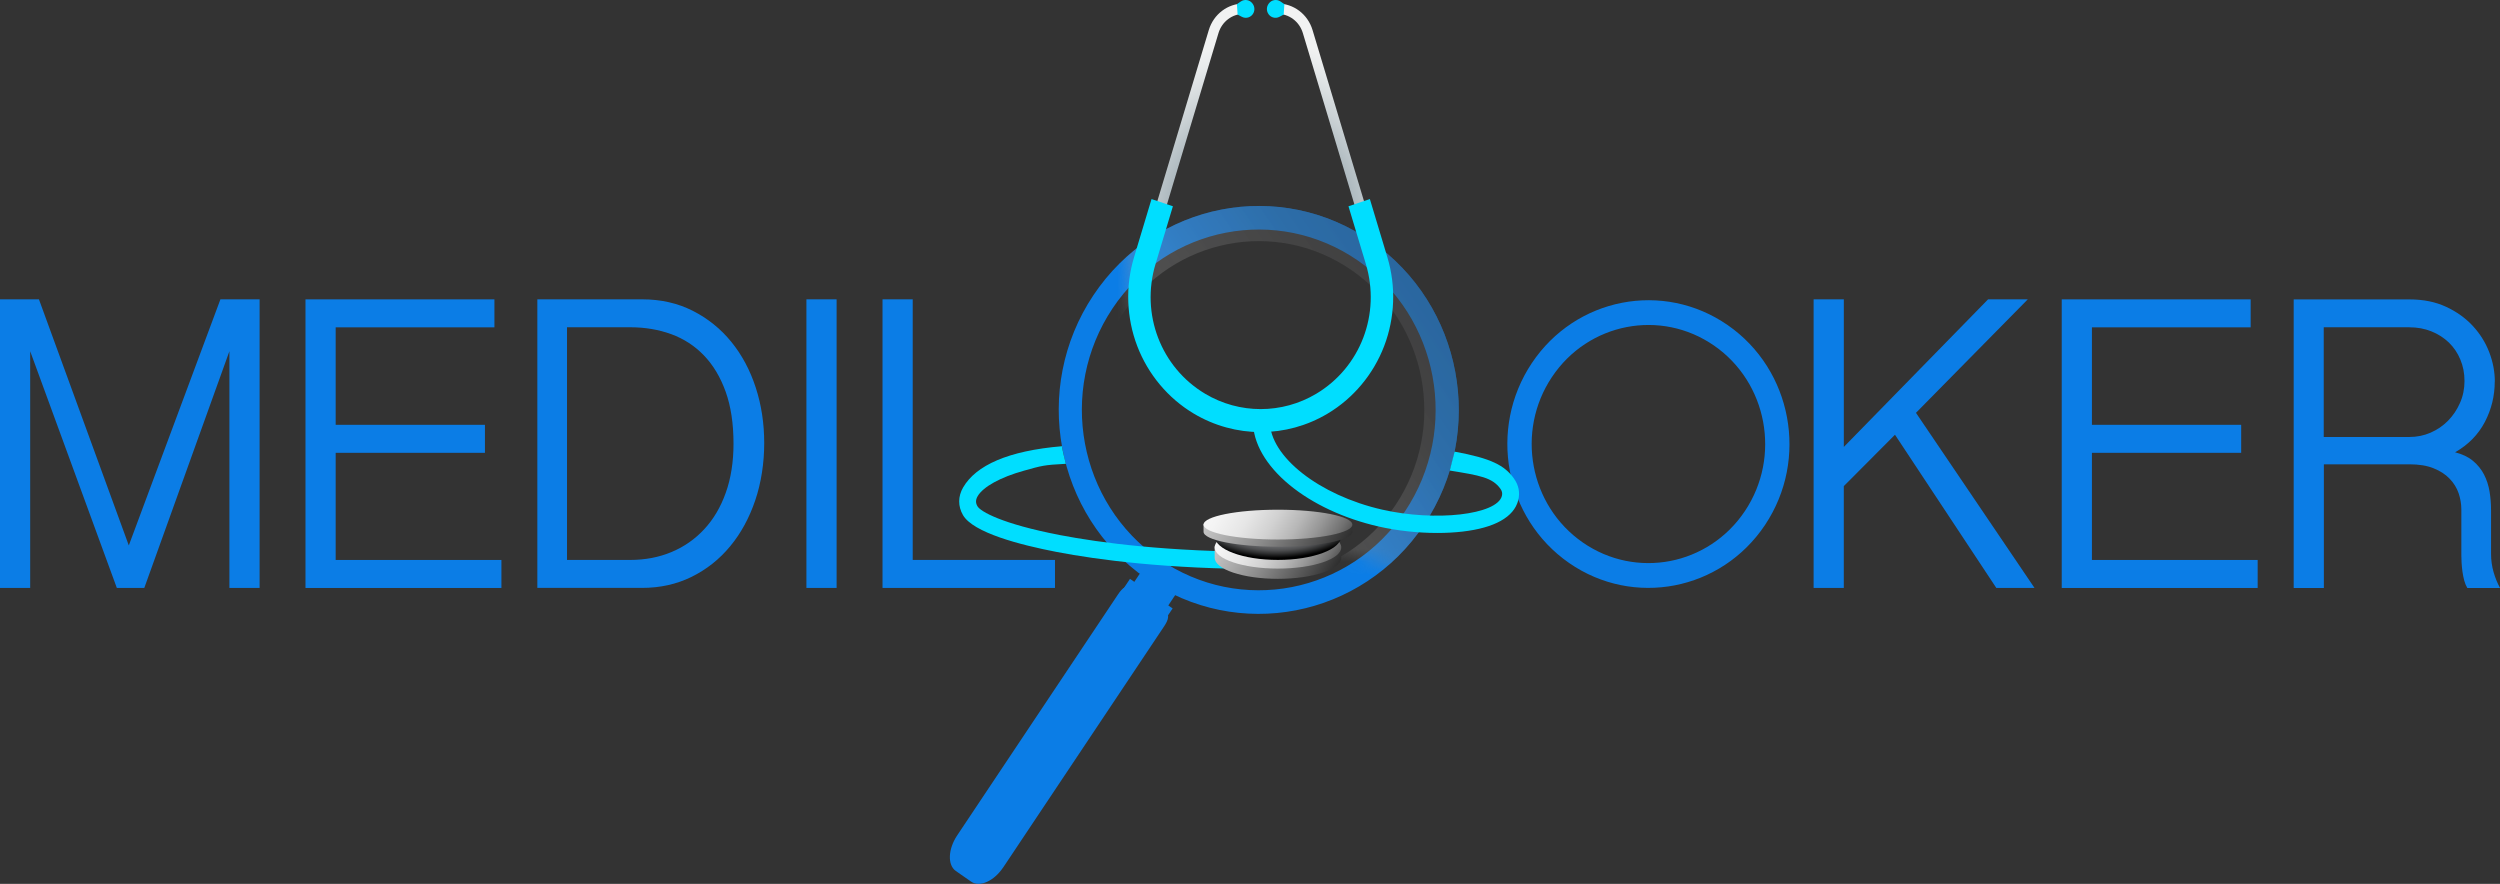 <svg width="198" height="70" viewBox="0 0 198 70" fill="none" xmlns="http://www.w3.org/2000/svg">
<rect x="0" y="0" width="198" height="70" fill="#333333" stroke="none"/>
<g clip-path="url(#clip0_4001_900)">
<path d="M3.084 23.707L10.201 43.199L17.457 23.707H20.56V46.564H18.169V27.817L11.428 46.564H9.253L2.391 27.817V46.564H0V23.707H3.084Z" fill="#0B7DE6"/>
<path d="M39.158 23.707V25.925H26.585V33.645H38.407V35.863H26.585V44.349H39.712V46.567H24.195V23.71H39.158V23.707Z" fill="#0B7DE6"/>
<path d="M42.557 23.707H50.86C52.337 23.707 53.669 24.01 54.864 24.614C56.055 25.219 57.075 26.038 57.917 27.072C58.759 28.106 59.404 29.312 59.853 30.691C60.302 32.069 60.526 33.535 60.526 35.095C60.526 36.654 60.288 38.233 59.815 39.629C59.341 41.027 58.679 42.239 57.828 43.267C56.977 44.296 55.961 45.101 54.775 45.686C53.589 46.27 52.284 46.561 50.86 46.561H42.557V23.705V23.707ZM44.909 44.347H49.91C51.096 44.347 52.187 44.138 53.182 43.722C54.176 43.307 55.041 42.705 55.772 41.917C56.504 41.132 57.075 40.169 57.482 39.024C57.889 37.883 58.094 36.587 58.094 35.134C58.094 33.55 57.886 32.179 57.471 31.021C57.055 29.866 56.482 28.908 55.75 28.148C55.019 27.388 54.154 26.829 53.16 26.465C52.165 26.103 51.082 25.919 49.907 25.919H44.907V44.341L44.909 44.347Z" fill="#0B7DE6"/>
<path d="M66.259 23.707V46.564H63.868V23.707H66.259Z" fill="#0B7DE6"/>
<path d="M72.287 23.707V44.346H83.555V46.564H69.896V23.707H72.287Z" fill="#0B7DE6"/>
<path d="M146.031 23.707V35.397L157.457 23.707H160.601L151.744 32.696L161.133 46.564H158.108L150.082 34.431L146.029 38.501V46.564H143.638V23.707H146.029H146.031Z" fill="#0B7DE6"/>
<path d="M178.252 23.707V25.925H165.68V33.645H177.501V35.863H165.68V44.349H178.806V46.567H163.289V23.71H178.252V23.707Z" fill="#0B7DE6"/>
<path d="M197.584 30.216C197.584 31.357 197.321 32.431 196.795 33.431C196.268 34.431 195.484 35.227 194.443 35.821C195.022 35.968 195.498 36.196 195.867 36.507C196.235 36.815 196.526 37.177 196.737 37.586C196.947 37.996 197.091 38.442 197.172 38.925C197.252 39.408 197.291 39.9 197.291 40.397V43.863C197.291 44.361 197.357 44.838 197.487 45.296C197.618 45.753 197.789 46.177 198.003 46.567H195.412C195.307 46.392 195.224 46.194 195.166 45.974C195.108 45.753 195.061 45.519 195.027 45.279C194.994 45.036 194.972 44.804 194.958 44.584C194.944 44.363 194.939 44.163 194.939 43.99V40.363C194.939 39.92 194.867 39.487 194.723 39.064C194.578 38.64 194.34 38.259 194.011 37.914C193.681 37.569 193.257 37.295 192.736 37.086C192.215 36.877 191.581 36.773 190.83 36.773H184.051V46.57H181.66V23.713H190.833C191.927 23.713 192.891 23.908 193.728 24.298C194.565 24.688 195.268 25.19 195.842 25.809C196.415 26.428 196.85 27.123 197.147 27.894C197.443 28.668 197.59 29.442 197.59 30.222L197.584 30.216ZM184.045 34.609H190.825C191.417 34.609 191.977 34.496 192.503 34.267C193.03 34.038 193.492 33.722 193.886 33.321C194.279 32.919 194.598 32.448 194.833 31.908C195.072 31.371 195.188 30.792 195.188 30.174C195.188 29.555 195.08 29.004 194.861 28.481C194.645 27.956 194.34 27.507 193.952 27.131C193.564 26.755 193.102 26.459 192.567 26.244C192.032 26.029 191.451 25.922 190.819 25.922H184.04V34.609H184.045Z" fill="#0B7DE6"/>
<path d="M136.839 25.752C131.739 22.213 124.79 23.56 121.319 28.761C117.848 33.962 119.169 41.047 124.269 44.586C129.37 48.126 136.318 46.779 139.79 41.578C143.261 36.377 141.94 29.292 136.839 25.752ZM125.353 42.962C121.131 40.032 120.039 34.168 122.912 29.863C125.785 25.557 131.536 24.444 135.759 27.374C139.981 30.303 141.072 36.168 138.199 40.473C135.326 44.779 129.575 45.892 125.353 42.962Z" fill="#0B7DE6"/>
<path d="M108.605 19.114C101.374 14.094 91.52 16.003 86.599 23.38C81.676 30.753 83.549 40.801 90.783 45.818C98.014 50.838 107.868 48.928 112.789 41.553C117.712 34.179 115.839 24.131 108.605 19.114ZM91.811 44.273C85.414 39.835 83.76 30.95 88.112 24.428C92.464 17.905 101.178 16.218 107.575 20.656C113.972 25.094 115.626 33.979 111.273 40.502C106.921 47.025 98.208 48.711 91.811 44.273Z" fill="#0B7DE6"/>
<path d="M90.713 44.771L89.745 46.222L92.436 48.089L93.404 46.639L90.713 44.771Z" fill="#0B7DE6"/>
<path d="M89.495 45.846L88.959 46.649L92.335 48.992L92.871 48.188L89.495 45.846Z" fill="#0B7DE6"/>
<path d="M79.454 68.695C78.726 69.785 77.59 70.294 76.919 69.828L75.703 68.983C75.033 68.517 75.08 67.254 75.808 66.164L88.558 47.061C89.287 45.968 89.669 46.589 90.342 47.053L91.558 47.897C92.229 48.364 92.936 48.499 92.207 49.592L79.457 68.695H79.454Z" fill="#0B7DE6"/>
<g opacity="0.5">
<mask id="mask0_4001_900" style="mask-type:luminance" maskUnits="userSpaceOnUse" x="88" y="14" width="30" height="32">
<path d="M112.783 45.352C112.783 45.352 89.578 43.106 88.913 19.28C88.913 19.28 95.648 10.625 109.791 16.173C120.25 23.603 119.313 38.244 112.783 45.349V45.352Z" fill="white"/>
</mask>
<g mask="url(#mask0_4001_900)">
<path d="M90.433 44.58L89.264 46.331L92.511 48.585L93.68 46.833L90.433 44.58Z" fill="url(#paint0_linear_4001_900)"/>
<path d="M108.605 19.114C101.374 14.094 91.52 16.003 86.599 23.38C81.676 30.753 83.549 40.801 90.783 45.818C98.014 50.838 107.868 48.928 112.789 41.553C117.712 34.179 115.839 24.131 108.605 19.114ZM92.318 43.519C86.331 39.363 84.782 31.049 88.855 24.945C92.93 18.84 101.083 17.261 107.07 21.413C113.057 25.569 114.606 33.883 110.534 39.987C106.458 46.092 98.305 47.671 92.318 43.519Z" fill="url(#paint1_linear_4001_900)"/>
</g>
</g>
<path d="M119.906 37.897C119.161 36.863 118.127 36.304 115.202 35.77L114.822 37.267C117.202 37.657 118.185 37.812 118.831 38.708C118.967 38.897 119.003 39.067 118.95 39.278C118.565 40.77 113.692 41.327 109.47 40.363C104.48 39.225 100.574 36.157 100.574 33.38H99.236C99.236 35.083 100.266 36.869 102.136 38.411C103.954 39.908 106.455 41.075 109.176 41.697C110.653 42.033 112.293 42.211 113.836 42.211C114.526 42.211 115.196 42.174 115.822 42.103C118.371 41.81 119.9 40.954 120.241 39.629C120.399 39.021 120.283 38.425 119.906 37.903V37.897Z" fill="#00DEFF"/>
<path d="M77.418 40.103C77.257 39.826 77.263 39.586 77.432 39.295C77.867 38.552 79.235 37.798 81.089 37.281C82.51 36.886 82.638 36.826 84.416 36.733C84.416 36.733 84.078 35.448 84.12 35.34C79.828 35.699 77.302 36.86 76.285 38.595C75.867 39.309 75.861 40.092 76.268 40.795C77.072 42.185 80.759 43.151 83.71 43.719C86.924 44.335 92.401 45.072 100.252 45.072V43.708C92.503 43.708 87.115 42.985 83.956 42.38C79.313 41.487 77.651 40.502 77.421 40.103H77.418Z" fill="#00DEFF"/>
<path d="M105.466 43.273C104.582 42.798 103.009 42.482 101.214 42.482C99.418 42.482 97.847 42.798 96.961 43.273H96.202V44.163C96.202 45.092 98.446 45.844 101.214 45.844C103.981 45.844 106.225 45.092 106.225 44.163V43.273H105.466Z" fill="url(#paint2_linear_4001_900)"/>
<path d="M101.214 45.033C103.981 45.033 106.225 44.28 106.225 43.352C106.225 42.423 103.981 41.671 101.214 41.671C98.446 41.671 96.202 42.423 96.202 43.352C96.202 44.28 98.446 45.033 101.214 45.033Z" fill="url(#paint3_linear_4001_900)"/>
<path d="M101.214 44.346C103.981 44.346 106.225 43.508 106.225 42.473C106.225 41.439 103.981 40.6 101.214 40.6C98.446 40.6 96.202 41.439 96.202 42.473C96.202 43.508 98.446 44.346 101.214 44.346Z" fill="url(#paint4_radial_4001_900)"/>
<path d="M106.214 41.493C105.173 41.16 103.325 40.937 101.214 40.937C99.103 40.937 97.255 41.16 96.213 41.493H95.321V42.117C95.321 42.77 97.958 43.298 101.214 43.298C104.469 43.298 107.106 42.77 107.106 42.117V41.493H106.214Z" fill="url(#paint5_linear_4001_900)"/>
<path d="M101.214 42.73C104.468 42.73 107.106 42.202 107.106 41.55C107.106 40.897 104.468 40.369 101.214 40.369C97.959 40.369 95.321 40.897 95.321 41.55C95.321 42.202 97.959 42.73 101.214 42.73Z" fill="url(#paint6_linear_4001_900)"/>
<path d="M99.845 33.722C98.094 33.722 96.346 33.255 94.786 32.323C92.852 31.168 91.337 29.357 90.522 27.224C89.708 25.094 89.622 22.715 90.278 20.529L95.736 2.381C96.116 1.121 97.238 0.274 98.532 0.274V1.093C97.593 1.093 96.778 1.709 96.504 2.621L91.046 20.769C89.788 24.947 91.495 29.408 95.191 31.617C98.061 33.332 101.629 33.332 104.499 31.617C108.195 29.408 109.899 24.947 108.644 20.769L103.186 2.621C102.912 1.706 102.095 1.093 101.158 1.093V0.274C102.452 0.274 103.574 1.121 103.954 2.381L109.411 20.529C110.068 22.715 109.982 25.094 109.168 27.224C108.353 29.354 106.84 31.165 104.904 32.323C103.344 33.255 101.593 33.722 99.845 33.722Z" fill="url(#paint7_radial_4001_900)"/>
<path d="M108.492 15.766L106.799 16.337L108.176 20.913C109.364 24.868 107.752 29.091 104.253 31.182C101.535 32.806 98.158 32.806 95.44 31.182C91.941 29.091 90.328 24.868 91.517 20.913L92.894 16.337L91.201 15.766L89.813 20.382C89.123 22.676 89.215 25.17 90.068 27.405C90.921 29.64 92.511 31.541 94.54 32.753C96.177 33.73 98.011 34.222 99.848 34.222C101.682 34.222 103.519 33.733 105.156 32.753C107.187 31.541 108.774 29.64 109.627 27.405C110.481 25.17 110.572 22.676 109.882 20.382L108.494 15.766H108.492Z" fill="#00DEFF"/>
<path d="M97.964 0.33L98.019 1.155L98.357 1.333C98.69 1.508 99.097 1.376 99.272 1.037C99.393 0.799 99.368 0.511 99.21 0.297L99.194 0.274C98.975 -0.02 98.568 -0.088 98.269 0.119L97.964 0.33Z" fill="#00DEFF"/>
<path d="M101.723 0.33L101.668 1.155L101.33 1.333C100.997 1.508 100.59 1.376 100.416 1.037C100.294 0.799 100.319 0.511 100.477 0.297L100.493 0.274C100.712 -0.02 101.119 -0.088 101.419 0.119L101.723 0.33Z" fill="#00DEFF"/>
</g>
<defs>
<linearGradient id="paint0_linear_4001_900" x1="119.406" y1="26.549" x2="96.05" y2="42.654" gradientUnits="userSpaceOnUse">
<stop stop-color="#CFD1D2"/>
<stop offset="1" stop-color="#231F20" stop-opacity="0"/>
</linearGradient>
<linearGradient id="paint1_linear_4001_900" x1="137.181" y1="5.582" x2="91.796" y2="36.875" gradientUnits="userSpaceOnUse">
<stop stop-color="#414042"/>
<stop offset="0.49" stop-color="#464547" stop-opacity="0.97"/>
<stop offset="0.66" stop-color="#59595A" stop-opacity="0.87"/>
<stop offset="0.79" stop-color="#7B7B7C" stop-opacity="0.69"/>
<stop offset="0.89" stop-color="#ACACAC" stop-opacity="0.43"/>
<stop offset="0.98" stop-color="#EBEAEB" stop-opacity="0.11"/>
<stop offset="1" stop-color="white" stop-opacity="0"/>
</linearGradient>
<linearGradient id="paint2_linear_4001_900" x1="106.921" y1="47.606" x2="92.403" y2="38.596" gradientUnits="userSpaceOnUse">
<stop/>
<stop offset="0.22" stop-color="#4B4B4B"/>
<stop offset="0.43" stop-color="#8B8B8B"/>
<stop offset="0.62" stop-color="#BDBDBD"/>
<stop offset="0.78" stop-color="#E1E1E1"/>
<stop offset="0.91" stop-color="#F6F6F6"/>
<stop offset="1" stop-color="white"/>
</linearGradient>
<linearGradient id="paint3_linear_4001_900" x1="106.735" y1="46.917" x2="92.819" y2="38.28" gradientUnits="userSpaceOnUse">
<stop/>
<stop offset="0.03" stop-color="#151515"/>
<stop offset="0.1" stop-color="#454545"/>
<stop offset="0.17" stop-color="#717171"/>
<stop offset="0.25" stop-color="#979797"/>
<stop offset="0.33" stop-color="#B7B7B7"/>
<stop offset="0.42" stop-color="#D1D1D1"/>
<stop offset="0.52" stop-color="#E6E6E6"/>
<stop offset="0.63" stop-color="#F4F4F4"/>
<stop offset="0.77" stop-color="#FCFCFC"/>
<stop offset="1" stop-color="white"/>
</linearGradient>
<radialGradient id="paint4_radial_4001_900" cx="0" cy="0" r="1" gradientUnits="userSpaceOnUse" gradientTransform="translate(101.033 41.291) scale(6.494 2.914)">
<stop stop-color="#939598"/>
<stop offset="0.27" stop-color="#909295"/>
<stop offset="0.43" stop-color="#888A8D"/>
<stop offset="0.57" stop-color="#7A7C7F"/>
<stop offset="0.68" stop-color="#67686B"/>
<stop offset="0.79" stop-color="#4E4F51"/>
<stop offset="0.88" stop-color="#2F3031"/>
<stop offset="0.97" stop-color="#0B0B0B"/>
<stop offset="1"/>
</radialGradient>
<linearGradient id="paint5_linear_4001_900" x1="107.78" y1="46.132" x2="91.172" y2="35.825" gradientUnits="userSpaceOnUse">
<stop/>
<stop offset="0.22" stop-color="#4B4B4B"/>
<stop offset="0.43" stop-color="#8B8B8B"/>
<stop offset="0.62" stop-color="#BDBDBD"/>
<stop offset="0.78" stop-color="#E1E1E1"/>
<stop offset="0.91" stop-color="#F6F6F6"/>
<stop offset="1" stop-color="white"/>
</linearGradient>
<linearGradient id="paint6_linear_4001_900" x1="107.619" y1="45.682" x2="91.476" y2="35.664" gradientUnits="userSpaceOnUse">
<stop/>
<stop offset="0.03" stop-color="#151515"/>
<stop offset="0.1" stop-color="#454545"/>
<stop offset="0.17" stop-color="#717171"/>
<stop offset="0.25" stop-color="#979797"/>
<stop offset="0.33" stop-color="#B7B7B7"/>
<stop offset="0.42" stop-color="#D1D1D1"/>
<stop offset="0.52" stop-color="#E6E6E6"/>
<stop offset="0.63" stop-color="#F4F4F4"/>
<stop offset="0.77" stop-color="#FCFCFC"/>
<stop offset="1" stop-color="white"/>
</linearGradient>
<radialGradient id="paint7_radial_4001_900" cx="0" cy="0" r="1" gradientUnits="userSpaceOnUse" gradientTransform="translate(99.845 16.998) rotate(180) scale(13.584 13.851)">
<stop stop-color="#3A5969"/>
<stop offset="0.17" stop-color="#607985"/>
<stop offset="0.45" stop-color="#9EACB3"/>
<stop offset="0.7" stop-color="#CBD2D5"/>
<stop offset="0.89" stop-color="#E6E9EA"/>
<stop offset="1" stop-color="#F1F2F2"/>
</radialGradient>
<clipPath id="clip0_4001_900">
<rect width="198" height="70" fill="white"/>
</clipPath>
</defs>
</svg>
